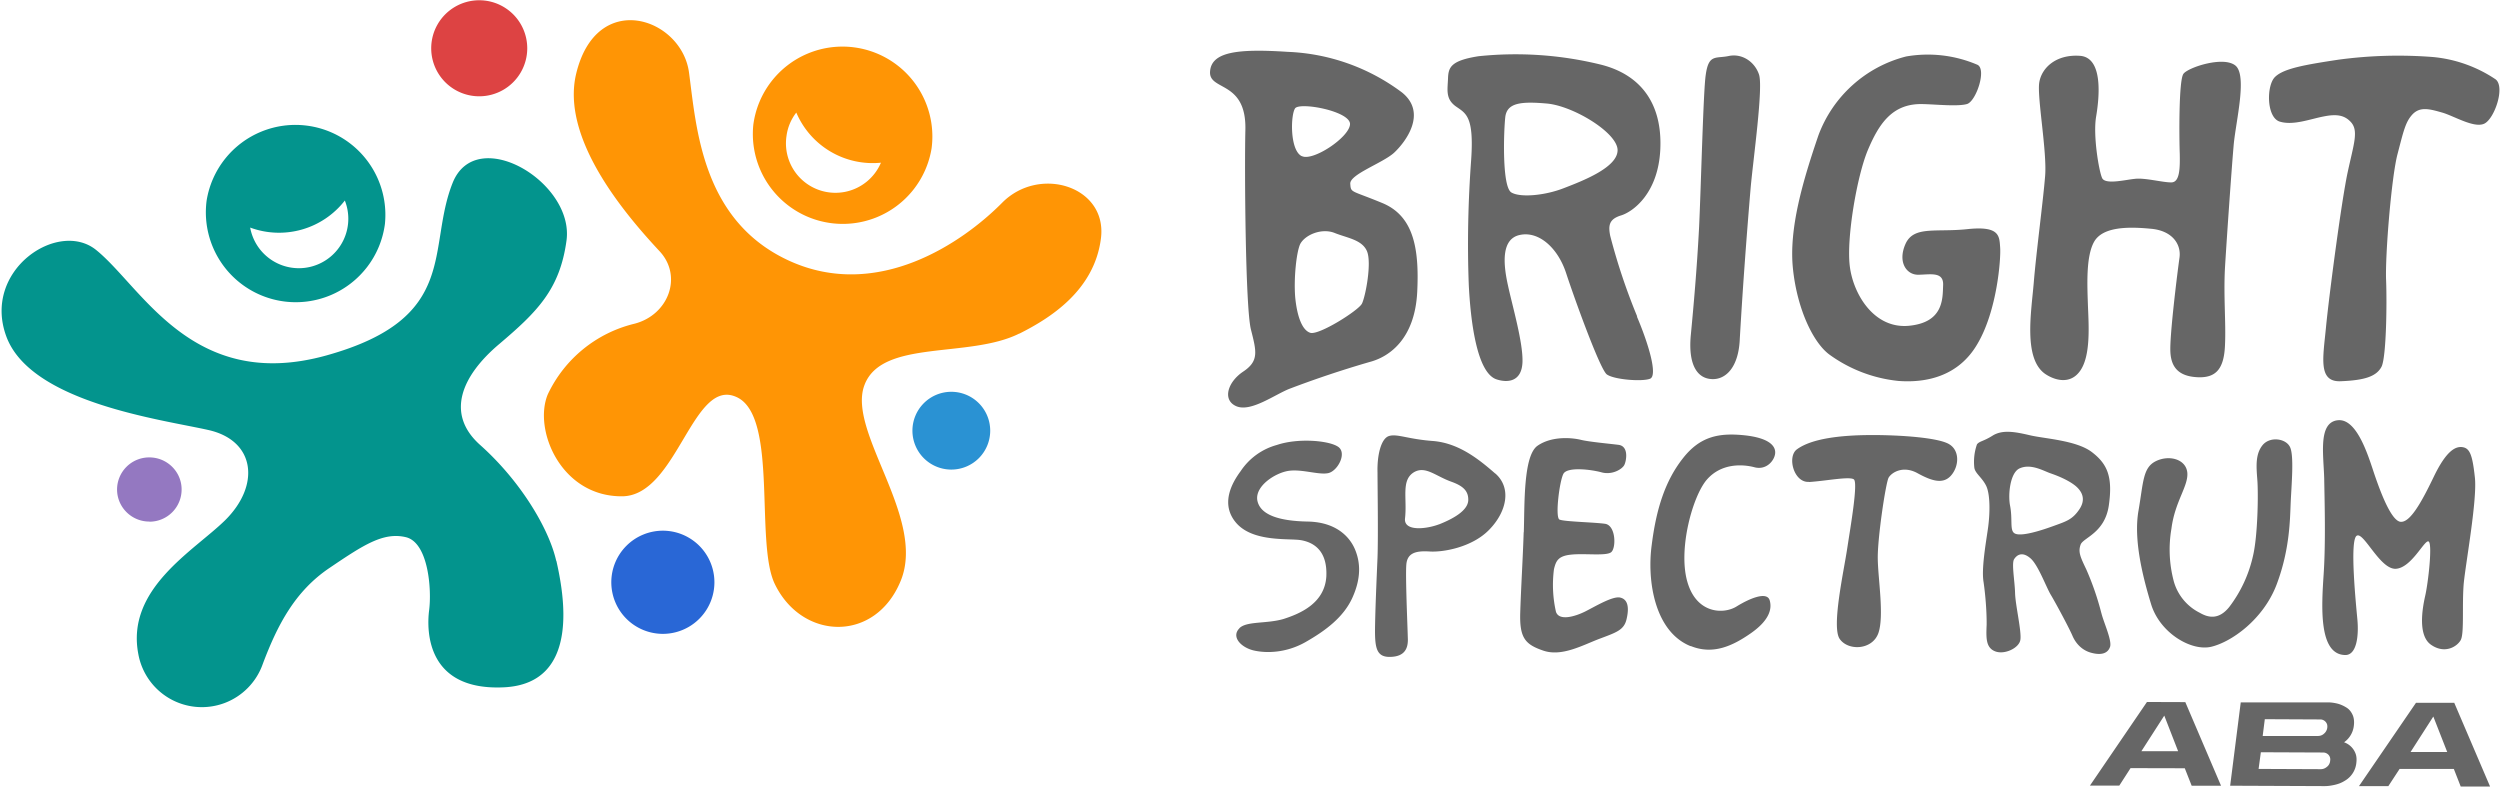 <svg width="189" height="60" fill="none" xmlns="http://www.w3.org/2000/svg"><g clip-path="url(#a)"><path d="M15.62 15.17a6.79 6.79 0 1 0 13.48 1.76 6.8 6.8 0 0 0-13.48-1.76Zm3.28 2.03a6.3 6.3 0 0 0 7.17-2.04 3.74 3.74 0 1 1-7.16 2.03l-.01.01Z" fill="#03948D"/><path d="M56.95 9.44a6.8 6.8 0 0 0 13.48 1.76 6.79 6.79 0 1 0-13.48-1.76Zm2.51.84c.09-.68.36-1.28.74-1.77a6.28 6.28 0 0 0 6.4 3.79 3.74 3.74 0 0 1-7.14-2.02Z" fill="#FF9505"/><path d="M77.05 25.22c-3.8 1.9-10.4.4-11.7 3.9-1.32 3.51 4.66 10.01 2.76 14.75-1.9 4.73-7.47 4.57-9.54.27-1.5-3.13.26-12.6-2.84-14.1-3.35-1.63-4.51 7.4-8.66 7.48-4.64.06-6.77-5.01-5.66-7.7a9.79 9.79 0 0 1 6.57-5.35c2.56-.67 3.64-3.57 1.9-5.46-2.65-2.84-7.47-8.52-6.33-13.4 1.53-6.47 7.99-4.28 8.54-.12.56 4.16.96 11.24 7.63 14.25 6.66 3 13.06-1.4 16.04-4.41 2.83-2.86 7.98-1.23 7.47 2.7-.5 3.94-3.85 6.03-6.16 7.19h-.02Z" fill="#FF9505"/><path d="M42.05 42.4c-.54-2.4-2.66-6-5.74-8.75-2.69-2.39-1.36-5.28 1.42-7.63 2.9-2.46 4.6-4.15 5.1-7.85.58-4.4-6.8-8.79-8.6-4.37-2 4.98.58 10.25-9.55 13.07-10.13 2.82-13.94-5.17-17.41-7.97-2.88-2.33-8.64 1.54-6.79 6.54 1.85 5 11.73 6.27 15.28 7.07 3.55.8 3.94 4.18 1.25 6.83-2.37 2.32-7.51 5.17-6.55 10.12a4.88 4.88 0 0 0 9.4.75c1.11-2.95 2.43-5.5 5.03-7.26 2.6-1.76 4.09-2.74 5.79-2.34 1.7.4 1.97 3.94 1.76 5.54-.2 1.6-.16 6.1 5.68 5.81 5.84-.3 4.48-7.16 3.94-9.57Z" fill="#03948D"/><path d="M36.22 7.28a3.63 3.63 0 1 0 .02-7.26 3.63 3.63 0 0 0-.02 7.26Z" fill="#DD4343"/><path d="M71.93 35.5a2.94 2.94 0 1 0-2.95-2.93 2.94 2.94 0 0 0 2.95 2.93Z" fill="#2A92D3"/><path d="M11.29 39.44A2.43 2.43 0 0 0 13.73 37c0-1.34-1.1-2.42-2.44-2.42A2.43 2.43 0 0 0 8.85 37c0 1.34 1.09 2.43 2.44 2.43Z" fill="#9478C1"/><path d="M50.1 47.92a3.9 3.9 0 1 0 .02-7.8 3.9 3.9 0 0 0-.01 7.8Z" fill="#2967D6"/><path d="M107.14 22.11c.17-3.36-.28-5.8-2.66-6.77-2.37-.98-2.35-.74-2.4-1.45-.04-.71 2.45-1.56 3.31-2.34.86-.8 2.54-3 .6-4.56a15.4 15.4 0 0 0-8.64-3.07c-3.8-.25-5.77 0-5.87 1.49-.1 1.49 2.77.64 2.67 4.43-.07 2.93 0 13.4.42 15.07.42 1.66.62 2.38-.58 3.18-1.2.8-1.6 2.18-.5 2.63 1.1.44 2.9-.9 4-1.33a78.7 78.7 0 0 1 6.04-2.02c1.66-.43 3.43-1.9 3.61-5.26ZM98.4 11.8c-.9-.47-.83-3.12-.49-3.61.37-.5 4.26.23 4.15 1.23-.1 1-2.83 2.8-3.64 2.38h-.02Zm4.56 11.16c-.27.52-3.25 2.4-3.9 2.2-.62-.19-1-1.25-1.14-2.66-.12-1.4.08-3.4.37-4.04.36-.7 1.6-1.23 2.58-.86.96.39 2.07.51 2.46 1.36.4.86-.1 3.47-.37 4Zm20.81.96a46.38 46.38 0 0 1-2.04-6.1c-.15-.77-.09-1.25.81-1.53.9-.27 2.83-1.66 2.98-5.02.15-3.36-1.4-5.63-4.56-6.4-3-.73-6.1-.94-9.18-.62-2.1.33-2.28.84-2.31 1.68-.03.85-.2 1.52.56 2.09.77.55 1.42.71 1.19 4.06-.23 3.15-.3 6.3-.18 9.46.13 2.6.58 6.64 2.1 7.14.82.27 1.9.2 1.96-1.3.05-1.5-.77-4.26-1.11-5.86-.35-1.6-.5-3.47.92-3.76 1.4-.3 2.84.94 3.48 2.86.63 1.93 2.56 7.27 3.08 7.68.53.4 2.68.57 3.28.33.59-.25-.13-2.66-1-4.7h.02Zm-5.56-9.69c-1.44.56-3.28.72-3.95.32-.72-.43-.58-4.63-.46-5.7.13-1.07 1.15-1.2 3.17-1.02 2 .19 5.35 2.23 5.32 3.54-.02 1.3-2.65 2.31-4.08 2.86Zm10.74-8.54c-.18 1.23-.35 8.33-.5 11.52-.17 3.2-.41 5.88-.63 8.18-.2 2.3.56 3.23 1.6 3.27 1.04.05 2.03-.88 2.11-3.07.22-3.8.5-7.6.82-11.4.2-2.2.96-7.6.63-8.56-.32-.95-1.26-1.6-2.27-1.4-1.01.22-1.54-.18-1.76 1.46Zm16.44 2.18c.95.02 2.65.2 3.33-.01.68-.23 1.48-2.61.78-2.96a9.53 9.53 0 0 0-5.4-.63 9.6 9.6 0 0 0-6.63 5.97c-1.16 3.4-2.25 7.05-1.92 10.1.32 3.05 1.55 5.62 2.8 6.5a10.72 10.72 0 0 0 5.18 1.96c2.02.15 4.53-.3 5.98-2.83 1.47-2.5 1.77-6.42 1.7-7.28-.06-.86-.05-1.62-2.45-1.37-2.4.26-4.07-.27-4.7 1.11-.62 1.38.07 2.37.99 2.34.92-.02 1.89-.24 1.85.78-.04 1.02.05 2.83-2.6 3.08-2.65.24-4.22-2.44-4.46-4.54-.25-2.09.53-6.7 1.35-8.7.84-2 1.85-3.6 4.2-3.52Zm9.2 20.38c.66.46 1.9.9 2.68-.23.79-1.14.64-3.37.58-4.88-.05-1.52-.17-3.75.47-4.87.65-1.13 2.55-1.14 4.24-.98 1.69.13 2.35 1.2 2.21 2.19-.14.98-.75 5.85-.69 7.1.05 1.22.66 1.88 2.08 1.94 1.42.06 1.98-.7 2.05-2.43.08-1.72-.12-3.7 0-5.87.13-2.18.5-7.49.66-9.3.17-1.8 1.04-5.24.12-5.97-.92-.73-3.57.15-3.92.63-.37.49-.32 4.98-.28 6.04.02 1.07.01 2.16-.63 2.17-.65.01-2-.36-2.75-.27-.74.07-2.25.46-2.49-.06-.24-.52-.7-3.23-.45-4.66.24-1.44.55-4.47-1.24-4.58-1.8-.12-2.88.91-3.06 2.01-.18 1.1.6 5.25.44 7.1-.15 1.86-.68 5.84-.86 8.07-.19 2.23-.78 5.68.84 6.85ZM177.7 9.2c.64.66.25 1.65-.22 3.84-.47 2.2-1.4 9.3-1.63 11.65-.22 2.34-.64 4.22 1.13 4.13 1.76-.07 2.7-.35 3.08-1.13.34-.79.4-4.63.33-6.49-.08-1.86.4-7.78.86-9.54.46-1.75.6-2.46 1.16-3.04.58-.58 1.3-.37 2.22-.11.9.26 2.41 1.2 3.18.84s1.6-2.77.86-3.35a10.15 10.15 0 0 0-4.75-1.69 33.74 33.74 0 0 0-7.12.2c-2.51.38-4.14.66-4.8 1.3-.67.63-.67 3.1.37 3.39 1.03.3 2.3-.21 3.32-.4 1-.2 1.56-.07 2.01.4Zm-84 38.3c-.63.63.09 1.43 1.06 1.67.97.23 2.48.2 3.94-.63 1.47-.84 2.86-1.85 3.54-3.35.68-1.5.59-2.65.24-3.55-.34-.9-1.31-2.16-3.6-2.21-2.3-.04-3.64-.55-3.83-1.62-.16-1.07 1.34-2.05 2.35-2.21 1.02-.16 2.34.34 3.05.16.72-.2 1.42-1.57.67-2.01-.74-.46-3.03-.64-4.59-.11a4.8 4.8 0 0 0-2.73 1.97c-.64.86-1.6 2.51-.31 3.96 1.3 1.44 4 1.11 4.88 1.27.89.16 2 .74 1.9 2.75-.13 2.02-1.98 2.8-3.22 3.2-1.26.38-2.8.15-3.35.7Zm19.34-11.7c-1.27-1.11-2.77-2.3-4.7-2.46-1.91-.14-2.7-.56-3.32-.38-.61.17-.92 1.45-.88 2.77 0 .95.06 4.78 0 6.42-.07 1.64-.18 4.16-.19 5.53 0 1.36.15 2.02 1.18 1.98 1.03-.03 1.35-.6 1.3-1.45-.02-.87-.19-4.68-.11-5.55.08-.83.67-1.03 1.72-.97 1.06.08 3.28-.32 4.56-1.66 1.3-1.34 1.7-3.14.44-4.24Zm-4.25 3.84c-.98.37-2.68.55-2.57-.45.17-1.52-.31-2.87.66-3.48.87-.52 1.63.27 2.82.7.9.32 1.33.7 1.3 1.43-.05.8-1.22 1.41-2.2 1.8Zm6.4.6c-.06 1.94-.2 4.15-.26 6.07s.37 2.41 1.75 2.88c1.39.47 2.94-.4 4.22-.89 1.3-.49 1.88-.66 2.07-1.5.2-.85.11-1.48-.47-1.62-.57-.15-1.95.7-2.7 1.07-.76.37-1.94.71-2.17 0a9.2 9.2 0 0 1-.15-3.22c.15-.61.3-1 1.3-1.1 1.01-.11 2.64.12 3.02-.18.39-.3.37-2.02-.45-2.15-.83-.12-3.1-.16-3.45-.32-.35-.15 0-2.94.3-3.47.31-.53 2.08-.32 2.88-.1.8.22 1.56-.24 1.72-.56.16-.32.35-1.42-.44-1.52-.8-.1-2.16-.22-2.81-.37-.67-.17-2.2-.32-3.3.43-1.1.74-.98 4.46-1.05 6.55Zm12.63 8.6c1.68.68 3.15 0 4.52-.95 1.37-.95 1.65-1.81 1.45-2.5-.2-.7-1.5-.16-2.49.45-.98.62-3.05.58-3.74-1.87-.7-2.46.4-6.45 1.47-7.7 1.11-1.28 2.73-1.18 3.63-.94.88.22 1.48-.5 1.54-1.04.06-.53-.38-1.17-2.3-1.38-1.93-.2-3.37.06-4.69 1.76-1.33 1.7-2 3.82-2.34 6.53-.37 2.73.23 6.56 2.94 7.65Zm8.94-12.4c1.28-.08 3.06-.44 3.39-.2.33.24-.24 3.52-.5 5.22-.25 1.69-1.2 5.93-.57 6.84.64.93 2.48.85 2.93-.45.44-1.3-.03-4.08-.05-5.6-.03-1.53.6-5.74.82-6.14.23-.39 1.08-.93 2.16-.35 1.07.59 1.94.88 2.55.2.62-.7.68-1.88-.12-2.37-.79-.5-3.69-.71-5.95-.7-2.27.01-4.44.26-5.56 1.07-.78.55-.25 2.55.9 2.47v.02Zm22.1 9.9a21.15 21.15 0 0 0-1.14-3.3c-.45-.94-.62-1.31-.43-1.85.16-.54 1.84-.86 2.14-3 .3-2.13-.1-3.1-1.27-4-1.16-.9-3.57-1.02-4.68-1.28-1.11-.26-2.05-.44-2.8 0-.74.47-1.02.43-1.22.68a4 4 0 0 0-.2 1.77c.06.43.59.74.9 1.38.3.64.3 2.05.12 3.28s-.49 3.04-.32 4c.14.97.24 2.22.23 3.21-.04.99-.07 1.73.64 2.01.71.28 1.82-.25 1.91-.87.1-.64-.37-2.59-.4-3.51-.02-.93-.28-2.27-.07-2.59.22-.34.62-.57 1.2-.09.6.47 1.22 2.22 1.59 2.82.37.62 1.38 2.5 1.62 3.07.25.58.74 1.13 1.5 1.3.73.18 1.2 0 1.35-.5.12-.52-.5-1.83-.67-2.54Zm-1.67-7.82c-.5.73-.93.88-1.85 1.21-.92.34-2.66.92-3.08.56-.32-.25-.1-1.06-.3-2.07-.16-.83 0-2.45.7-2.8.87-.41 1.84.19 2.38.37.55.19 1.36.52 1.89.96.52.45.76 1.04.26 1.77Zm6.97 1.45a9.31 9.31 0 0 0 .19 4.02 3.8 3.8 0 0 0 1.96 2.34c.6.35 1.41.57 2.22-.44a9.92 9.92 0 0 0 1.8-3.88c.36-1.52.41-4.74.32-5.78-.08-1.03-.14-1.93.42-2.6.57-.66 1.78-.48 2.07.2.29.68.1 2.8.04 4.08-.06 1.3-.05 3.57-1.06 6.26-1.01 2.68-3.45 4.38-4.97 4.73-1.51.34-3.85-1.05-4.52-3.2-.66-2.16-1.34-4.93-.96-7.09.37-2.14.32-3.25 1.3-3.74 1-.5 2.28-.17 2.39.85.1 1.02-.94 2.18-1.2 4.25Zm13.13 9.55c.88.02 1.04-1.46.93-2.67-.11-1.2-.6-6.03-.05-6.35.53-.32 1.76 2.57 2.96 2.5 1.18-.08 2.14-2.17 2.46-2.07.33.1-.02 3.16-.25 4.14-.22.98-.56 3.01.47 3.69 1.03.7 1.95.12 2.22-.37.28-.5.09-2.67.23-4.3.17-1.66 1.03-6.36.84-8.01-.18-1.65-.37-2.17-.9-2.27-.55-.1-1.25.25-2.2 2.22-.95 1.98-1.79 3.46-2.5 3.42-.7-.04-1.5-2.17-1.93-3.41-.44-1.26-1.3-4.43-2.83-4.27-1.5.16-1.08 2.58-1.03 4.38.03 1.81.12 4.8-.04 7.24-.16 2.44-.4 6.1 1.63 6.13Zm-12.08 3.56 2.7 6.32h-2.22l-.52-1.32-4.1-.01-.85 1.32H158l4.31-6.32 2.9.01Zm-.54 3.72-1.05-2.7-1.73 2.69h2.78v.01Zm12.55-.68a1.43 1.43 0 0 1 .86.85c.08.21.09.45.06.7a1.76 1.76 0 0 1-.88 1.36c-.24.15-.48.24-.74.3s-.52.1-.78.1l-7.14-.03.8-6.3h6.6c.25 0 .5.04.74.1.25.07.48.18.68.31.2.13.34.32.44.54.1.23.13.5.09.82a1.76 1.76 0 0 1-.73 1.24v.01Zm-1.83-1.73-4.17-.02-.16 1.27h4.16c.18 0 .34-.05.47-.17a.7.7 0 0 0 .24-.7.55.55 0 0 0-.31-.34.54.54 0 0 0-.23-.04Zm.06 3.76c.17 0 .33-.06.47-.18a.63.63 0 0 0 .24-.46.52.52 0 0 0-.12-.44.55.55 0 0 0-.42-.18l-4.7-.02-.17 1.26 4.7.02Zm10.1-5 2.7 6.31h-2.22l-.52-1.33h-4.1l-.85 1.3h-2.22l4.31-6.3h2.9v.01Zm-.54 3.7-1.05-2.68-1.72 2.68H185Z" fill="#666"/></g><defs><clipPath id="a"><path fill="#fff" d="M0 0h189v59.47H0z"/></clipPath></defs></svg>